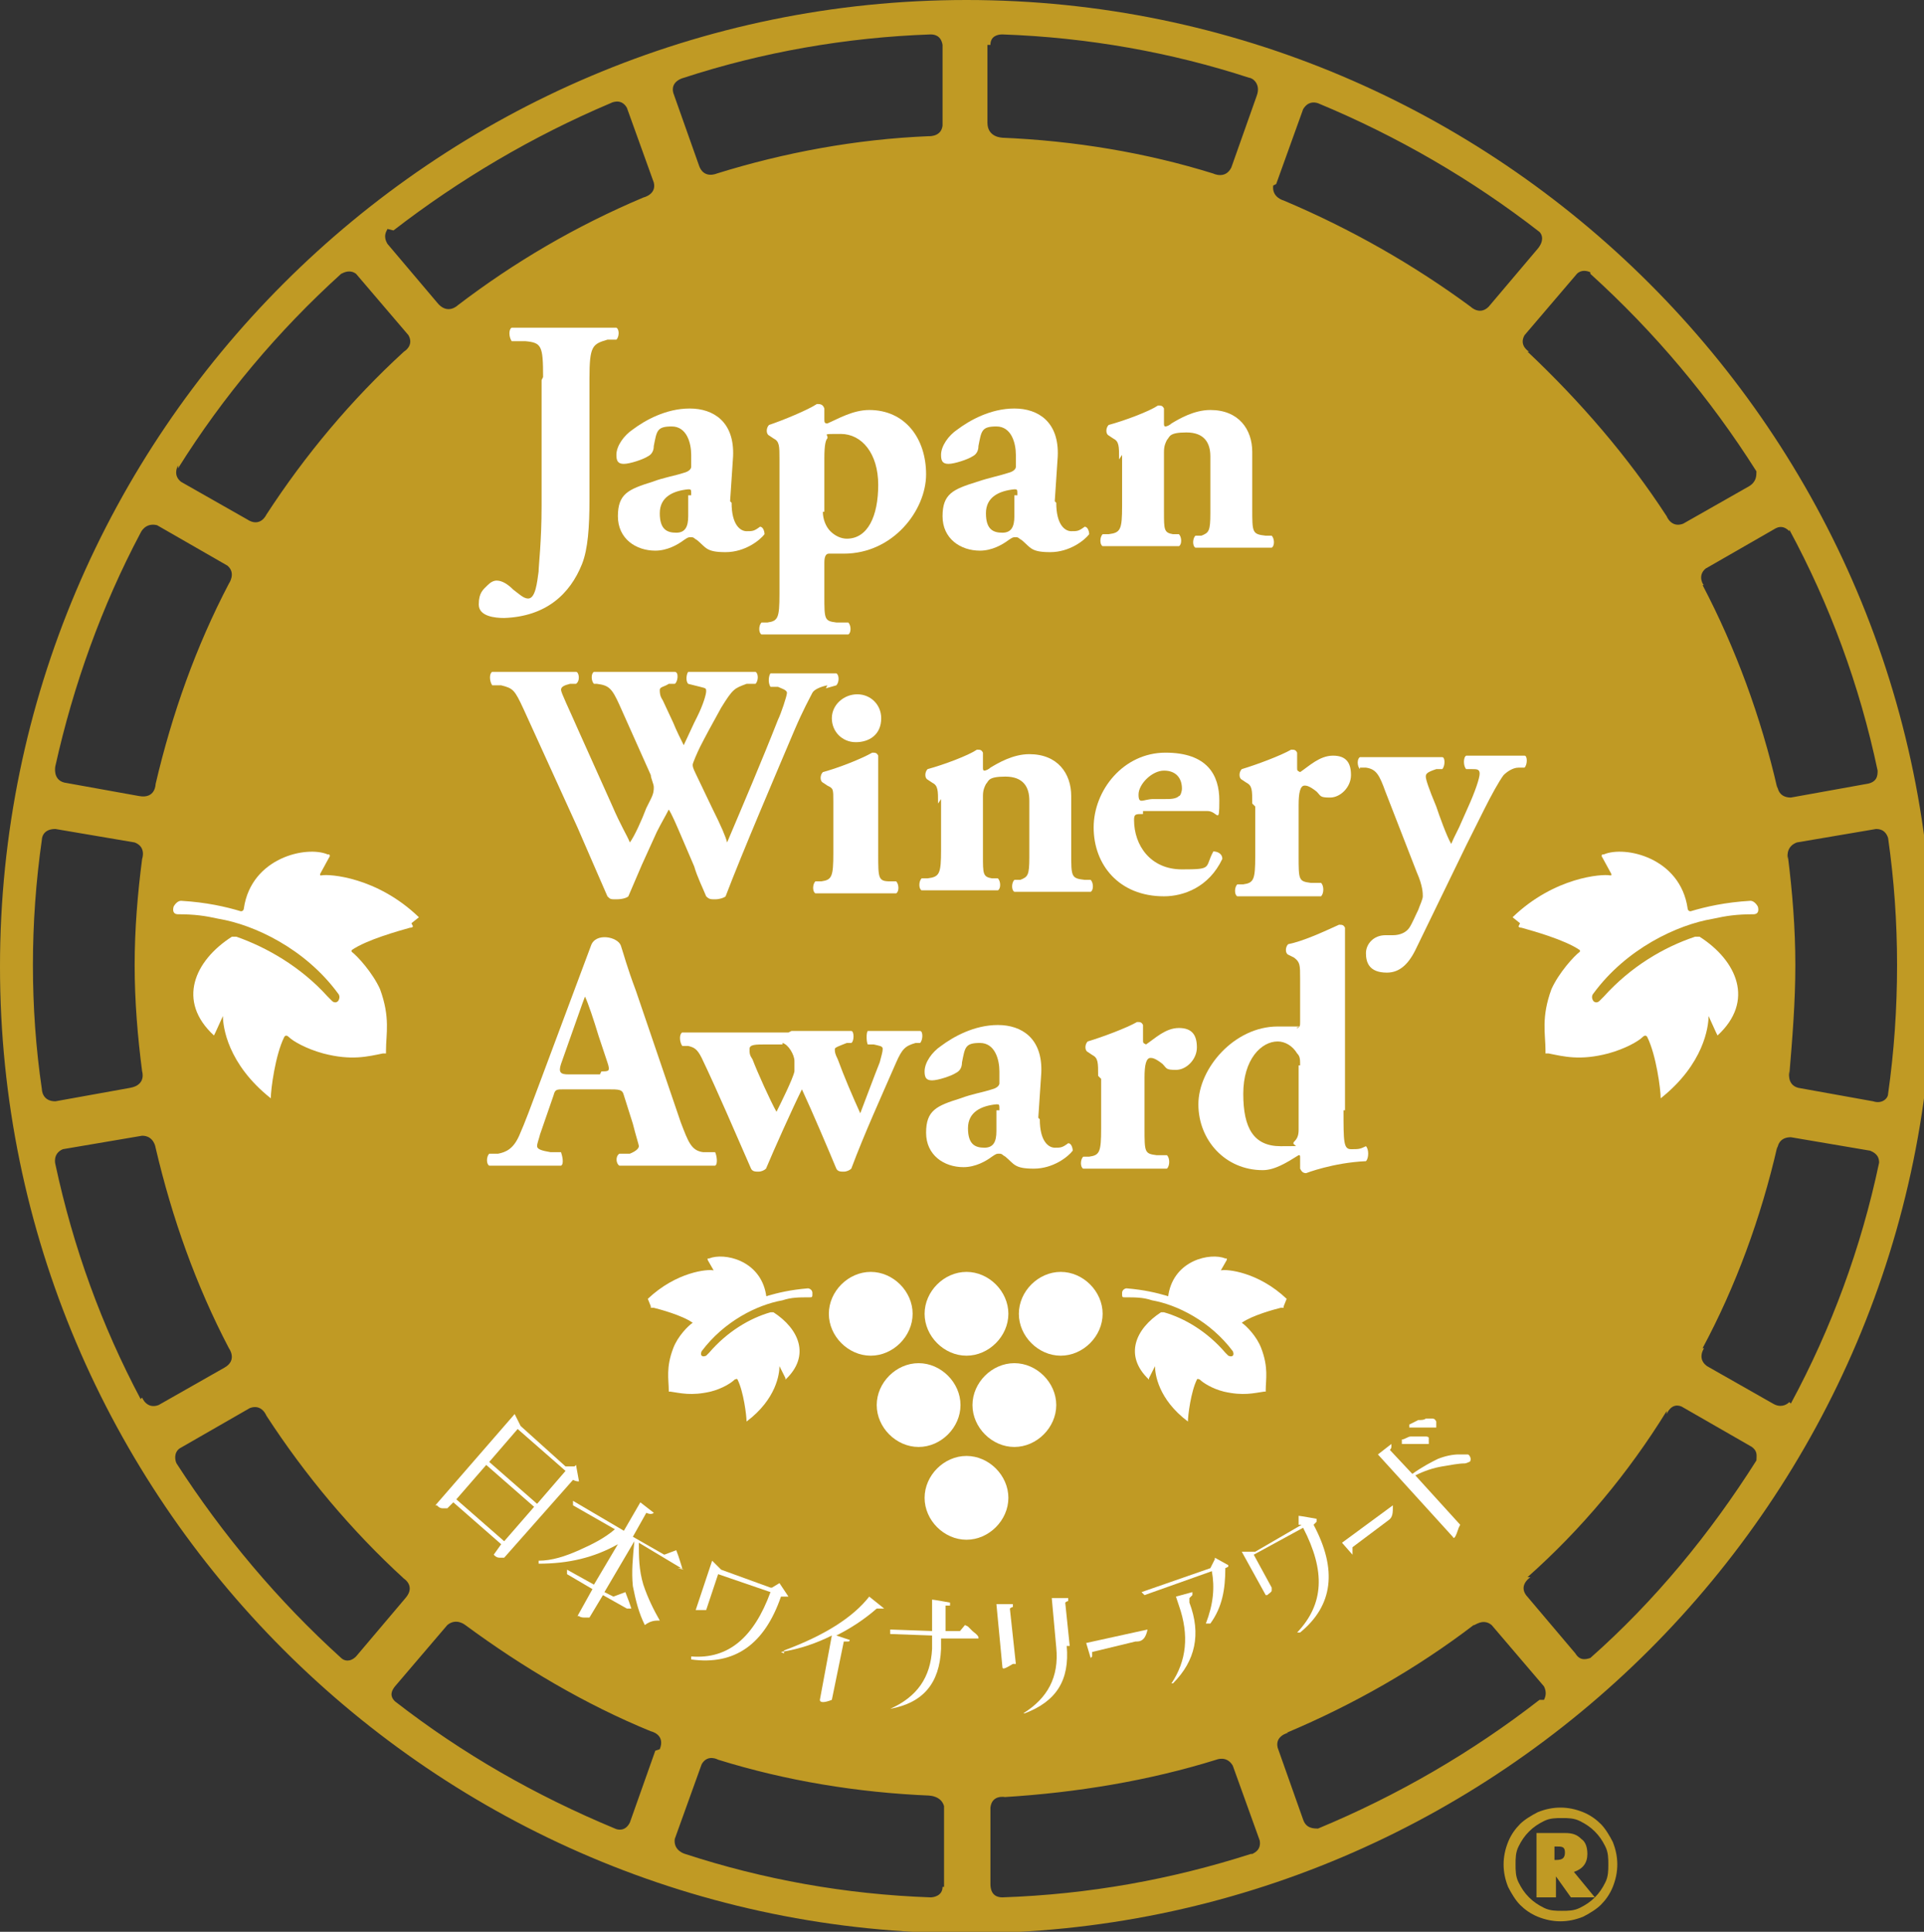 <?xml version="1.0" encoding="UTF-8"?>
<svg xmlns="http://www.w3.org/2000/svg" version="1.1" xmlns:xlink="http://www.w3.org/1999/xlink" viewBox="0 0 128.6 129.1">
  <rect x="0" y="0" width="128.6" height="129.1" fill="#333333" stroke="none"/>
  <defs>
    <style>
      .cls-1 {
        fill: #fff;
      }

      .cls-2 {
        fill: none;
      }

      .cls-3 {
        clip-path: url(#clippath-1);
      }

      .cls-4 {
        fill: #c09a24;
      }

      .cls-5 {
        clip-path: url(#clippath);
      }
    </style>
    <clipPath id="clippath">
      <rect class="cls-2" x="0" width="129.1" height="129.1"/>
    </clipPath>
    <clipPath id="clippath-1">
      <rect class="cls-2" x="-61.1" y="-47" width="247.9" height="235.7"/>
    </clipPath>
  </defs>
  <!-- Generator: Adobe Illustrator 28.7.1, SVG Export Plug-In . SVG Version: 1.2.0 Build 142)  -->
  <g>
    <g id="logo-marunouchi">
      <g class="cls-5">
        <g class="cls-3">
          <path class="cls-4" d="M64.6,0C29,0,0,29,0,64.6s29,64.6,64.6,64.6,64.6-29,64.6-64.6S100.2,0,64.6,0M119.6,35.4c2.7,5,4.7,10.4,5.9,16.1,0,.3,0,.8-.8.9h0s-5,.9-5,.9c-.9,0-.9-.8-.9-.8v.2c-1.1-4.8-2.8-9.4-5-13.6h.1c0,.1-.5-.6.1-1.1l4.7-2.7c.4-.2.7,0,.9.2M106.3,18.3c4.3,3.9,8,8.3,11.1,13.2,0,.3,0,.7-.5,1h0s-4.4,2.5-4.4,2.5c-.8.3-1.1-.5-1.1-.5h0c-2.6-4-5.8-7.7-9.3-11h.1c0,0-.7-.4-.3-1.1l3.5-4.1c.3-.3.7-.2.9-.1M85.3,12.3l1.8-5c.3-.5.7-.5,1-.4,5.3,2.2,10.3,5.1,14.8,8.6.2.2.3.6-.1,1.1h0s-3.3,3.9-3.3,3.9c-.6.6-1.2,0-1.2,0h0c-3.8-2.8-8-5.2-12.5-7.1h0s-.8-.2-.7-1M66.2,3c0-.6.5-.7.8-.7,5.7.2,11.3,1.2,16.5,2.9h0s0,0,0,0c0,0,0,0,0,0,.2,0,.8.4.5,1.2h0s-1.7,4.8-1.7,4.8c-.4.8-1.2.4-1.2.4h0c-4.5-1.4-9.3-2.2-14.2-2.4h.1s-1,0-1-1h0V3ZM45.7,5.2h0c5.2-1.7,10.8-2.7,16.5-2.9.3,0,.7.1.8.7v5.4c-.1.8-1,.7-1,.7h.1c-4.9.2-9.7,1.1-14.2,2.5h0s-.9.4-1.2-.6h0s-1.7-4.8-1.7-4.8c-.2-.8.7-1,.7-1M26.3,15.4c4.4-3.4,9.3-6.3,14.5-8.5h0s.7-.4,1.1.3l1.8,5c.2.8-.7,1-.7,1h0c-4.5,1.9-8.6,4.3-12.4,7.2h0c0,0-.7.7-1.4-.2h0s-3.3-3.9-3.3-3.9c-.3-.5-.1-.8,0-1M11.9,31.3c3-4.8,6.7-9.2,10.9-13,.2-.1.6-.3,1,0l3.5,4.1c.4.7-.3,1.1-.3,1.1h0c-3.5,3.2-6.6,6.9-9.2,10.9h0s-.4.9-1.3.3h0s-4.4-2.5-4.4-2.5c-.5-.4-.3-.9-.2-1.1M9.4,35.6h0s.3-.7,1.1-.5l4.7,2.7c.6.5.1,1.2.1,1.2h0c-2.2,4.2-3.8,8.7-4.9,13.4h0s0,1-1.1.8h0s-5-.9-5-.9c-.8-.2-.6-1.1-.6-1.1h0c1.2-5.4,3.1-10.7,5.7-15.6M2.8,72.8h0c-.4-2.7-.6-5.5-.6-8.3s.2-5.6.6-8.4h0c0,0,0-.7.9-.7l5.3.9c.8.3.5,1.1.5,1.1h0c-.3,2.3-.5,4.7-.5,7.1s.2,4.8.5,7.1h0s.3.9-.8,1.1h0s-5,.9-5,.9c-.9,0-.9-.8-.9-.8M9.4,93.5h0c-2.6-4.9-4.5-10.1-5.7-15.7h0c0,0-.2-.7.5-1l5.3-.9c.8,0,.9.8.9.8h0c1.1,4.7,2.7,9.2,4.9,13.4h0s.6.8-.3,1.3h0s-4.4,2.5-4.4,2.5c-.8.3-1.1-.5-1.1-.5M22.8,110.8c-4.2-3.8-7.9-8.2-11-13-.1-.2-.2-.7.2-1l4.7-2.7c.8-.3,1.1.5,1.1.5h0c2.6,4,5.7,7.7,9.2,10.9h0s.8.5.1,1.3h0s-3.3,3.9-3.3,3.9c-.4.4-.8.3-1,.1M43.8,117l-1.7,4.8c-.3.6-.8.5-1,.4-5.3-2.2-10.2-5-14.7-8.5-.2-.2-.4-.5,0-1l3.5-4.1c.6-.5,1.2,0,1.2,0h0c3.8,2.8,8,5.3,12.4,7.1h0s1,.2.6,1.2h0ZM63,126.1c0,.6-.6.7-.8.7-5.7-.2-11.2-1.2-16.4-2.9h0s-.8-.2-.7-1l1.8-5c.4-.7,1.1-.3,1.1-.3h0c4.5,1.4,9.3,2.2,14.2,2.4h-.1s.8,0,1,.7v5.4ZM83.6,123.9c-5.3,1.7-10.8,2.7-16.6,2.9-.3,0-.8-.1-.8-.9h0v-5.1c.1-.9,1-.7,1-.7h-.1c4.9-.3,9.7-1.1,14.2-2.5h0c0,0,.7-.3,1.1.4l1.8,5c.1.6-.3.8-.5.9M102.9,113.6c-4.5,3.5-9.5,6.4-14.8,8.6-.3,0-.8,0-1-.6h0s-1.7-4.8-1.7-4.8c-.2-.8.7-1,.7-1h-.1c4.5-1.9,8.7-4.3,12.5-7.2h0c0,.1.6-.5,1.2,0l3.5,4.1c.2.4.1.7,0,.9M117.4,97.6c-3.1,4.9-6.8,9.4-11.1,13.2-.3.1-.7.2-1-.3h0l-3.3-3.9c-.5-.7.3-1.2.3-1.2h-.2c3.6-3.2,6.7-6.9,9.3-11.1v.2s.3-.8,1-.5l4.7,2.7c.4.3.3.6.3.9M119.6,93.7c-.2.2-.6.4-1.1.1h0s-4.4-2.5-4.4-2.5c-.7-.5-.2-1.2-.2-1.2h-.1c2.2-4.1,3.9-8.7,5-13.5v.2s0-.8.9-.8l5.3.9c.5.2.6.5.6.8-1.2,5.7-3.2,11.1-5.9,16.1M125.2,73.6h0s-5-.9-5-.9c-.8-.2-.6-1.1-.6-1.1v.2c.2-2.4.4-4.8.4-7.3s-.2-4.9-.5-7.3v.2c0,0-.2-.8.6-1.1l5.3-.9c.5,0,.7.3.8.6.4,2.8.6,5.6.6,8.5s-.2,5.8-.6,8.6c0,.3-.4.7-1,.5"/>
          <path class="cls-1" d="M38.5,97.9l.2,1.1c-.1,0-.2,0-.4-.1l-4.6,5.2s-.1,0-.3,0c-.2,0-.3-.1-.4-.2h0c0,0,.5-.7.5-.7l-3.2-2.8-.4.4s-.1,0-.3,0-.3-.1-.4-.2h-.1c0,0,5.3-6.1,5.3-6.1l.4.8,3,2.7h.6ZM30.5,100.2l3.2,2.8,2-2.3-3.2-2.8-2,2.3ZM37.8,98.3l-3.2-2.8-1.9,2.2,3.2,2.8,1.9-2.2Z"/>
          <path class="cls-1" d="M45.7,104.9l-3-1.8c0,.9,0,1.8.3,2.8.3.9.7,1.7,1.1,2.4h0c-.3,0-.6,0-1,.3-.4-.8-.6-1.6-.8-2.6-.1-1,0-1.9.1-3l-2,3.4.6.3.8-.3c.2.5.3.8.4,1.1,0,0-.2,0-.3,0l-1.6-.9-.9,1.5s-.1,0-.3,0c-.1,0-.3,0-.4-.1h-.1c0,0,1-1.8,1-1.8l-1.7-1v-.3c0,0,1.8,1,1.8,1l1.6-2.7c-1.6.9-3.3,1.3-5.3,1.3v-.2c.9,0,1.8-.3,2.7-.7.9-.4,1.7-.8,2.4-1.4l-2.8-1.6v-.3c0,0,3.4,2,3.4,2l1.1-1.9.9.7c-.1.1-.3.1-.5,0l-.9,1.6,2.1,1.2.8-.3c.2.5.3.9.4,1.2,0,0-.2,0-.3,0"/>
          <path class="cls-1" d="M51.6,106.1l.5-.3.6.9s0,0-.2,0c0,0-.2,0-.3,0-1.1,3.2-3.1,4.6-6,4.2v-.2c2.5.2,4.2-1.3,5.3-4.3l-3.5-1.2-.8,2.4s-.1,0-.2,0c-.1,0-.3,0-.4,0h-.1s1.1-3.3,1.1-3.3l.6.6,3.3,1.2Z"/>
          <path class="cls-1" d="M52.4,110.5v-.2c2.7-1,4.6-2.2,5.7-3.6l1,.8s0,0-.2,0c0,0-.2,0-.3,0-.8.7-1.7,1.3-2.7,1.8l.9.3c0,0,0,.1-.1.1,0,0-.1,0-.3,0l-.8,3.9c-.5.2-.8.2-.8,0l.8-4.3c-1,.5-2.1.9-3.4,1.1"/>
          <path class="cls-1" d="M64,109.2l.5-.6s0,0,.2.1c0,0,.2.2.3.3.1.1.3.2.4.4,0,0,0,0,0,.1,0,0,0,0-.2,0h-2.3c0-.1,0,.7,0,.7-.1,2.3-1.2,3.6-3.4,4h0c1.8-.8,2.7-2.1,2.8-4v-.9s-2.8-.1-2.8-.1v-.3c0,0,2.8.1,2.8.1v-2.1c.1,0,1.2.2,1.2.2,0,0,0,.1,0,.2,0,0-.1,0-.3,0v1.7c0,0,1,0,1,0Z"/>
          <path class="cls-1" d="M67.7,111.2c-.5.3-.7.4-.7.2l-.4-4.2h1.1c0,0,0,.1,0,.2,0,0-.1,0-.2.1l.4,3.7ZM71.3,110c.2,2.3-.7,3.7-2.8,4.5h-.1c1.6-1,2.4-2.4,2.2-4.4l-.3-3.3h1.1c0,0,0,.1,0,.2,0,0-.1,0-.2.1l.3,2.9Z"/>
          <path class="cls-1" d="M75.9,109.7l-2.9.7c0,.1,0,.2,0,.3,0,0,0,0-.1.1l-.3-1,4.1-.9c-.1.5-.3.8-.7.8"/>
          <path class="cls-1" d="M81.2,104.1l.9.5c0,0,0,0,0,.1,0,0,0,0-.2.1,0,1.4-.2,2.6-1,3.7h-.3c.5-1.3.6-2.4.4-3.5l-4.5,1.6-.2-.2,4.6-1.6.3-.6ZM79.5,107.1c.8,2.1.4,3.9-1.1,5.4h-.1c1-1.5,1.2-3.2.5-5.2l-.2-.6,1.1-.3c0,0,0,.1,0,.2,0,0-.1.1-.2.2v.2Z"/>
          <path class="cls-1" d="M86.8,101.9v-.6c.1,0,1.2.2,1.2.2,0,0,0,0,0,.2,0,0-.1.1-.2.2,1.6,3,1.3,5.4-.9,7.2h-.2c1.8-1.9,1.9-4.1.4-7l-3.3,1.8,1.2,2.2s0,.1,0,.2c0,.1-.2.2-.3.3h-.1c0,0-1.6-2.9-1.6-2.9h.9c0,0,3.1-1.8,3.1-1.8Z"/>
          <path class="cls-1" d="M92.8,101.6l-2.4,1.8c0,.1,0,.2,0,.3,0,0,0,.1,0,.2l-.7-.8,3.4-2.5c0,.5,0,.8-.3,1"/>
          <path class="cls-1" d="M97.5,102.1c-.2.6-.3.8-.4.6l-5-5.5.9-.7c0,0,0,.1,0,.2,0,0,0,.1-.1.2l1.5,1.6c.7-.5,1.3-.8,1.7-1,.5-.2,1-.3,1.4-.3.3,0,.4,0,.6,0,.1,0,.2.2.2.3,0,0,0,.2-.1.2,0,0-.2.1-.3.1-.4,0-.9.1-1.5.2-.6.1-1.2.3-1.8.6l3,3.3ZM93.7,96.4v-.2c.2,0,.4-.2.6-.2.2,0,.4,0,.6,0,.1,0,.3,0,.4,0,0,0,.2,0,.2.1,0,0,0,.1,0,.2,0,0,0,.1,0,.2,0,0-.1,0-.2,0-.1,0-.2,0-.4,0-.2,0-.3,0-.5,0-.2,0-.4,0-.7,0M94.2,95.4v-.2c.2-.1.4-.2.6-.3.2,0,.4,0,.5-.1.2,0,.3,0,.4,0,.1,0,.2,0,.3.2,0,0,0,.1,0,.2,0,0,0,.1,0,.2,0,0-.1,0-.2,0-.1,0-.2,0-.4,0-.1,0-.3,0-.5,0-.2,0-.4,0-.7,0"/>
          <path class="cls-1" d="M36.3,25.2c0-2.1-.1-2.3-1.2-2.4h-.9c-.2-.3-.2-.8,0-.9,1.4,0,2.5,0,3.6,0s2.2,0,3.4,0c.2.1.2.6,0,.8h-.6c-1,.3-1.2.4-1.2,2.6v8.1c0,1.8-.1,3.3-.5,4.3-.8,2-2.4,3.5-5.2,3.6-.6,0-1.7-.1-1.7-.9s.3-1,.6-1.3c.2-.2.4-.3.6-.3.4,0,.8.3,1.1.6.4.3.7.6,1,.6.5,0,.6-1.1.7-1.8,0-.4.2-2,.2-4.4v-8.4Z"/>
          <path class="cls-1" d="M48.9,33.6c0,1.5.6,1.9,1,1.9s.5,0,.9-.3c.2,0,.3.3.3.5-.3.4-1.3,1.2-2.6,1.2s-1.3-.3-1.9-.8c-.2-.1-.2-.2-.4-.2s-.2,0-.5.2c-.4.3-1.1.7-1.9.7-1.3,0-2.5-.8-2.5-2.3s.7-1.8,2.3-2.3c.8-.3,1.5-.4,2.1-.6.4-.1.5-.3.5-.4,0-.2,0-.5,0-.8,0-.8-.3-1.9-1.3-1.9s-1,.3-1.2,1.3c0,.4-.2.6-.4.7-.3.2-1.2.5-1.6.5s-.5-.2-.5-.6c0-.6.5-1.3,1.1-1.7.8-.6,2.2-1.4,3.8-1.4s3,.9,2.9,3.2l-.2,3ZM46.2,33.1c0-.4,0-.4-.2-.4-1,.1-1.9.5-1.9,1.6s.5,1.3,1.1,1.3.8-.4.8-1.1v-1.4Z"/>
          <path class="cls-1" d="M52.1,30.7c0-.9,0-1.2-.4-1.4l-.3-.2c-.2-.1-.2-.5,0-.7.9-.3,2.6-1,3.2-1.4.2,0,.4,0,.5.3,0,.3,0,.5,0,.7s0,.3.2.3c.7-.3,1.7-.9,2.8-.9,2.4,0,3.8,1.9,3.8,4.3s-2.2,5.3-5.5,5.3-.8,0-1,0c-.2,0-.3.2-.3.6v2.2c0,1.6,0,1.7.8,1.8h.8c.2.2.2.7,0,.8-1.1,0-2,0-3.1,0s-1.9,0-2.7,0c-.2-.1-.2-.6,0-.8h.4c.7-.1.8-.3.8-1.9v-9.1ZM55,34.2c0,.5.2,1,.5,1.3.3.3.7.5,1.1.5,1.4,0,2.1-1.5,2.1-3.6s-1.1-3.4-2.5-3.4-.8,0-.9.3c-.1.1-.2.4-.2,1.3v3.6Z"/>
          <path class="cls-1" d="M70.6,33.6c0,1.5.6,1.9,1,1.9s.5,0,.9-.3c.2,0,.3.3.3.5-.3.4-1.3,1.2-2.6,1.2s-1.3-.3-1.9-.8c-.2-.1-.2-.2-.4-.2s-.2,0-.5.2c-.4.3-1.1.7-1.9.7-1.3,0-2.5-.8-2.5-2.3s.7-1.8,2.3-2.3c.9-.3,1.5-.4,2.1-.6.4-.1.5-.3.5-.4,0-.2,0-.5,0-.8,0-.8-.3-1.9-1.3-1.9s-1,.3-1.2,1.3c0,.4-.2.6-.4.7-.3.2-1.2.5-1.6.5s-.5-.2-.5-.6c0-.6.5-1.3,1.1-1.7.8-.6,2.2-1.4,3.8-1.4s3,.9,2.9,3.2l-.2,3ZM68,33.1c0-.4,0-.4-.2-.4-1,.1-1.9.5-1.9,1.6s.5,1.3,1.1,1.3.8-.4.8-1.1v-1.4Z"/>
          <path class="cls-1" d="M74.8,30.7c0-.9,0-1.2-.4-1.4l-.3-.2c-.2-.1-.2-.5,0-.7,1.1-.3,2.7-.9,3.3-1.3.2,0,.3,0,.4.2,0,.3,0,.9,0,1s0,.2.1.2.3-.1.4-.2c.5-.3,1.5-.9,2.6-.9,1.9,0,2.8,1.3,2.8,2.8v3.8c0,1.6,0,1.7.9,1.8h.4c.2.2.2.7,0,.8-.7,0-1.6,0-2.7,0s-1.8,0-2.4,0c-.2-.1-.2-.6,0-.8h.4c.5-.2.6-.3.6-1.5v-3.8c0-.9-.4-1.6-1.6-1.6s-1.1.3-1.3.5c-.1.2-.2.4-.2.8v4c0,1.2,0,1.4.6,1.5h.4c.2.2.2.7,0,.8-.7,0-1.4,0-2.5,0s-1.9,0-2.6,0c-.2-.1-.2-.6,0-.8h.4c.8-.1.9-.3.9-1.9v-3.4Z"/>
          <path class="cls-1" d="M55.3,45.8c-.5.1-.9.3-1,.5-.2.4-.6,1.1-1.2,2.5-1.1,2.6-3.5,8.2-4.6,11.1-.1.1-.4.2-.7.2s-.4,0-.6-.2c-.2-.5-.6-1.3-.8-2l-.9-2.1c-.3-.7-.6-1.4-.8-1.7-.2.4-.5.9-.8,1.5l-1,2.2c-.3.7-.6,1.4-.9,2.1-.1.1-.4.2-.8.2s-.4,0-.6-.2c-.4-.9-1.3-3-2-4.6l-3.6-7.9c-.6-1.3-.7-1.4-1.5-1.6h-.6c-.2-.3-.2-.8,0-.9.8,0,1.8,0,2.9,0s1.9,0,2.7,0c.2,0,.3.6,0,.8h-.4c-.4.1-.6.2-.6.4s.5,1.2,1.2,2.8l2.2,4.9c.6,1.4,1,2,1.2,2.5.3-.4.8-1.5,1.1-2.3l.3-.6c.2-.4.2-.6.2-.8s-.2-.6-.2-.8l-2.1-4.7c-.5-1.1-.7-1.3-1.5-1.4h-.2c-.2-.2-.2-.7,0-.8,1,0,1.8,0,2.8,0s2,0,2.6,0c.3,0,.2.7,0,.8h-.4c-.3.2-.6.2-.6.4s0,.4.2.7l.7,1.5c.2.5.5,1.1.7,1.5l.7-1.5.2-.4c.4-.8.6-1.5.6-1.7s0-.2-.4-.3l-.8-.2c-.2-.2-.1-.7,0-.8.6,0,1.5,0,2.2,0s1.7,0,2.3,0c.2.1.2.6,0,.8h-.6c-.8.3-.9.3-1.7,1.6-.5.9-1.1,2-1.4,2.6-.2.4-.5,1.1-.5,1.2s0,.2.2.6l1.1,2.3c.6,1.2.9,1.9,1,2.3,1.1-2.6,2.3-5.4,3.4-8.2.2-.4.6-1.6.6-1.8s-.4-.3-.6-.4h-.5c-.2-.3-.1-.8,0-.9.7,0,1.6,0,2.3,0s1.4,0,2.1,0c.2.1.2.6,0,.8l-.7.2Z"/>
          <path class="cls-1" d="M58.7,57.1c0,1.6,0,1.8.8,1.8h.4c.2.2.2.7,0,.8-.8,0-1.7,0-2.7,0s-1.9,0-2.7,0c-.2-.1-.2-.6,0-.8h.4c.7-.1.8-.3.8-1.9v-3.4c0-.9,0-.9-.4-1.1l-.3-.2c-.2-.1-.2-.5,0-.7,1.1-.3,2.6-.9,3.3-1.3.2,0,.3,0,.4.2,0,.7,0,1.7,0,2.7v3.8ZM58.9,48c0,1.1-.8,1.6-1.7,1.6s-1.6-.7-1.6-1.6.8-1.6,1.7-1.6,1.6.7,1.6,1.6"/>
          <path class="cls-1" d="M62.7,53.7c0-.9,0-1.2-.4-1.4l-.3-.2c-.2-.1-.2-.5,0-.7,1.1-.3,2.7-.9,3.3-1.3.2,0,.3,0,.4.2,0,.3,0,.9,0,1s0,.2.1.2.3-.1.4-.2c.5-.3,1.5-.9,2.6-.9,1.9,0,2.8,1.3,2.8,2.8v3.8c0,1.6,0,1.7.9,1.8h.4c.2.2.2.7,0,.8-.7,0-1.6,0-2.7,0s-1.8,0-2.4,0c-.2-.1-.2-.6,0-.8h.4c.5-.2.6-.3.6-1.5v-3.8c0-.9-.4-1.6-1.6-1.6s-1.1.3-1.3.5c-.1.2-.2.4-.2.8v4c0,1.2,0,1.4.6,1.5h.4c.2.2.2.7,0,.8-.7,0-1.4,0-2.5,0s-1.9,0-2.6,0c-.2-.1-.2-.6,0-.8h.4c.8-.1.9-.3.9-1.9v-3.4Z"/>
          <path class="cls-1" d="M76.4,54.4c-.5,0-.6,0-.6.4,0,1.7,1.1,3.3,3.2,3.3s1.5-.1,2.1-1.2c.2,0,.6.1.6.5-.9,1.9-2.6,2.5-3.9,2.5-3,0-4.7-2.1-4.7-4.6s2-5,4.8-5,3.6,1.5,3.6,3.2-.1.7-.8.7h-4.3ZM77.9,53.4c.3,0,.7,0,.9-.2.1,0,.2-.3.2-.5,0-.7-.4-1.2-1.2-1.2s-1.7.9-1.7,1.6.3.3,1,.3h.8Z"/>
          <path class="cls-1" d="M83.7,53.7c0-.9,0-1.2-.4-1.4l-.3-.2c-.2-.1-.2-.5,0-.7,1-.3,2.6-.9,3.3-1.3.2,0,.3,0,.4.2,0,.4,0,.8,0,1s0,.2.2.3c.6-.4,1.3-1.1,2.2-1.1s1.2.5,1.2,1.3-.7,1.5-1.4,1.5-.6-.1-.9-.4c-.5-.4-.7-.4-.8-.4-.3,0-.4.5-.4,1.3v3.4c0,1.6,0,1.7.8,1.8h.7c.2.2.2.7,0,.9-1.1,0-2,0-3,0s-1.9,0-2.6,0c-.2-.1-.2-.6,0-.8h.4c.7-.1.8-.3.8-1.9v-3.3Z"/>
          <path class="cls-1" d="M90.9,51.4c-.2-.2-.2-.7,0-.8.8,0,1.8,0,3,0s1.7,0,2.5,0c.2,0,.2.6,0,.8h-.4c-.6.2-.7.3-.7.5s.2.8.7,2c.2.6.7,2,1,2.5.2-.5.5-1,.7-1.5l.4-.9c.5-1.1.8-2,.8-2.3s-.2-.3-.5-.3h-.4c-.2-.2-.2-.8,0-.9.5,0,1.2,0,2.2,0s1.2,0,1.7,0c.2,0,.2.6,0,.8h-.4c-.4,0-.8.3-1,.5-.3.4-.8,1.3-1.3,2.3l-1.2,2.4-3.4,7c-.5,1-1.1,1.5-1.9,1.5-1.2,0-1.4-.7-1.4-1.3s.5-1.2,1.3-1.2h.5c.5,0,.9-.2,1.1-.5.2-.3.4-.8.6-1.2.1-.3.3-.7.3-.9s0-.7-.4-1.6l-2.1-5.4c-.4-1.1-.6-1.5-1.3-1.6h-.4Z"/>
          <path class="cls-1" d="M37.7,72.8c-.5,0-.6,0-.7.4l-.9,2.6c-.1.4-.2.6-.2.8s.3.3.9.4h.7c.1.3.2.8,0,.9-.8,0-1.6,0-2.5,0-.8,0-1.3,0-2.3,0-.2-.1-.2-.6,0-.8h.6c.5-.1,1-.3,1.4-1.2.4-.9.8-2,1.4-3.6l3.4-9.1c.3-.9,1.8-.6,2,0,.2.6.4,1.4,1,3l3,8.8c.5,1.3.7,1.9,1.5,2h.8c.1.2.2.8,0,.9-1.1,0-2.3,0-3.4,0s-2,0-3,0c-.2-.1-.3-.6,0-.8h.7c.5-.2.6-.4.6-.5s-.2-.7-.4-1.5l-.6-1.9c-.1-.4-.3-.4-1.1-.4h-2.7ZM40.2,71.6c.5,0,.6,0,.4-.6l-.6-1.8c-.3-1-.7-2.2-.9-2.6-.2.5-.6,1.7-1,2.8l-.6,1.7c-.2.6,0,.7.5.7h2.1Z"/>
          <path class="cls-1" d="M52.9,68.9c1.4,0,2.5,0,4,0,.2,0,.2.7,0,.8h-.3c-.5.2-.8.3-.8.4,0,.2,0,.3.2.7.4,1.1,1,2.5,1.5,3.6.5-1.3.9-2.4,1.3-3.4.1-.4.2-.7.2-.9s-.2-.2-.6-.3h-.4c-.1-.2-.1-.8,0-.9.7,0,1.3,0,1.8,0s1.2,0,1.7,0c.2,0,.2.6,0,.8h-.3c-.7.2-.9.4-1.3,1.3-1,2.3-2.1,4.7-3,7.1-.1.1-.3.2-.5.2s-.4,0-.5-.2c-.5-1.2-1.6-3.8-2.3-5.3-.6,1.2-1.9,4.1-2.4,5.3-.1.1-.3.2-.5.2s-.4,0-.5-.2c-1.1-2.5-2.2-5.1-3.3-7.4-.3-.6-.5-.7-.9-.8h-.4c-.2-.3-.2-.8,0-.9.9,0,1.6,0,2.6,0h4.5ZM52.3,69.8c-.3,0-.7,0-1.1,0-.7,0-1.1,0-1.1.3s0,.4.2.7c.3.8,1.2,2.8,1.6,3.5.3-.6,1.1-2.2,1.2-2.7,0-.3,0-.5,0-.7,0-.4-.4-1.1-.8-1.2"/>
          <path class="cls-1" d="M69.5,74.8c0,1.5.6,1.9,1,1.9s.5,0,.9-.3c.2,0,.3.3.3.5-.3.4-1.3,1.2-2.6,1.2s-1.3-.3-1.9-.8c-.2-.1-.2-.2-.4-.2s-.2,0-.5.2c-.4.3-1.1.7-1.9.7-1.3,0-2.5-.8-2.5-2.3s.7-1.8,2.3-2.3c.8-.3,1.5-.4,2.1-.6.4-.1.5-.3.5-.4,0-.2,0-.5,0-.8,0-.8-.3-1.9-1.3-1.9s-1,.3-1.2,1.3c0,.4-.2.6-.4.7-.3.2-1.2.5-1.6.5s-.5-.2-.5-.6c0-.6.5-1.3,1.1-1.7.8-.6,2.2-1.4,3.8-1.4s3,.9,2.9,3.2l-.2,3ZM66.8,74.2c0-.4,0-.4-.2-.4-1,.1-1.9.5-1.9,1.6s.5,1.3,1.1,1.3.8-.4.8-1.1v-1.4Z"/>
          <path class="cls-1" d="M73.4,71.9c0-.9,0-1.2-.4-1.4l-.3-.2c-.2-.1-.2-.5,0-.7,1-.3,2.6-.9,3.3-1.3.2,0,.3,0,.4.2,0,.4,0,.8,0,1s0,.2.2.3c.6-.4,1.3-1.1,2.2-1.1s1.2.5,1.2,1.3-.7,1.5-1.4,1.5-.6-.1-.9-.4c-.5-.4-.7-.4-.8-.4-.3,0-.4.5-.4,1.3v3.4c0,1.6,0,1.7.8,1.8h.7c.2.2.2.7,0,.9-1.1,0-2,0-3,0s-1.9,0-2.6,0c-.2-.1-.2-.6,0-.8h.4c.7-.1.8-.3.8-1.9v-3.3Z"/>
          <path class="cls-1" d="M89.8,74.2c0,2.1,0,2.6.5,2.6s.6,0,1-.2c.2.2.2.8,0,1-2.2.1-4,.8-4,.8-.2,0-.3-.1-.4-.3v-.7c0-.2,0-.2-.1-.2-.8.5-1.6,1-2.4,1-2.5,0-4.3-2-4.3-4.4s2.4-5.2,5.3-5.2,1,0,1.3.1c.2,0,.2-.2.2-.4v-2.9c0-.9,0-1.1-.4-1.4l-.4-.2c-.2-.1-.2-.5,0-.7,1-.2,2.3-.8,3.4-1.3.2,0,.3,0,.4.2,0,.9,0,1.9,0,3.3v8.9ZM86.9,71.2c0-.4,0-.6-.2-.8-.3-.5-.8-.8-1.3-.8-1.1,0-2.3,1.2-2.3,3.5s.7,3.5,2.5,3.5.6,0,.9-.3c.2-.2.3-.4.3-.8v-4.3Z"/>
          <path class="cls-1" d="M28,61.3c-2.8-2.7-6-2.9-6.5-2.8,0,0,0,0-.1,0,0,0,0-.1,0-.1l.6-1.1s.1-.1,0-.2c0,0-.1,0-.1,0-1.4-.6-5.1.2-5.6,3.6,0,0,0,.2-.2.2-1-.3-2.3-.6-4-.7-.2,0-.4.2-.5.4-.1.4.1.5.3.5,1.1,0,1.8.1,2.7.3,0,0,0,0,0,0,2.4.4,5.8,2,8,5,0,0,.2.2,0,.5-.2.2-.4,0-.4,0-.1-.1-.2-.2-.3-.3-1.8-2-4.1-3.3-6.1-4,0,0-.2,0-.3,0-2.5,1.6-3.7,4.3-1.2,6.6,0,0,0,0,0,0,0,0,.1-.2.1-.2l.5-1.1h0c0,0,0-.1,0,0,0,.7.3,3.2,3.2,5.5,0,0,0,0,0,0,0,0,0,0,0,0,0-.6.3-2.9.9-4.1,0,0,.1-.2.3,0,.3.3,1.2.8,2.3,1.1,1.9.5,3,.2,4,0,0,0,.2,0,.2,0,0,0,0-.2,0-.2,0-1.1.3-2.2-.4-4.1-.5-1.1-1.5-2.2-1.9-2.5,0,0,0,0,0-.1,0,0,0,0,0,0,1-.7,3.2-1.3,3.9-1.5,0,0,.2,0,.2-.1,0,0-.1-.2-.1-.2"/>
          <path class="cls-1" d="M101.1,61.3c2.8-2.7,6-2.9,6.5-2.8,0,0,0,0,.1,0,0,0,0-.1,0-.1l-.6-1.1s-.1-.1,0-.2c0,0,.1,0,.1,0,1.4-.6,5.1.2,5.6,3.6,0,0,0,.2.2.2,1-.3,2.3-.6,4-.7.2,0,.4.2.5.4.1.4-.1.5-.3.5-1.1,0-1.8.1-2.7.3,0,0,0,0,0,0-2.4.4-5.8,2-8,5,0,0-.2.2,0,.5.2.2.4,0,.4,0,.1-.1.2-.2.3-.3,1.8-2,4-3.3,6.1-4,0,0,.2,0,.3,0,2.5,1.6,3.7,4.3,1.2,6.6,0,0,0,0,0,0,0,0-.1-.2-.1-.2l-.5-1.1h0c0,0,0-.1,0,0,0,.7-.3,3.2-3.2,5.5,0,0,0,0,0,0,0,0,0,0,0,0,0-.6-.3-2.9-.9-4.1,0,0-.1-.2-.3,0-.3.3-1.2.8-2.3,1.1-1.9.5-3,.2-4,0,0,0-.2,0-.2,0,0,0,0-.2,0-.2,0-1.1-.3-2.2.4-4.1.5-1.1,1.5-2.2,1.9-2.5,0,0,0,0,0-.1,0,0,0,0,0,0-1-.7-3.2-1.3-3.9-1.5,0,0-.2,0-.2-.1,0,0,.1-.2.1-.2"/>
          <path class="cls-1" d="M86,86.8c-1.9-1.8-4-2-4.4-1.9,0,0,0,0,0,0,0,0,0,0,0,0l.4-.7s0,0,0-.1c0,0-.1,0-.1,0-1-.4-3.4.1-3.8,2.4,0,0,0,.2-.1.1-.7-.2-1.5-.4-2.7-.5-.1,0-.3.1-.3.3,0,.3,0,.3.2.3.7,0,1.2,0,1.8.2h0c1.7.3,3.9,1.4,5.4,3.4,0,0,.1.2,0,.3-.1.1-.3,0-.3,0,0,0-.1-.1-.2-.2-1.2-1.4-2.7-2.3-4.1-2.7,0,0-.1,0-.2,0-1.7,1.1-2.5,2.9-.8,4.5,0,0,0,0,0,0,0,0,0-.1,0-.1l.4-.8h0s0,0,0,0c0,.5.2,2.2,2.2,3.7,0,0,0,0,0,0,0,0,0,0,0,0,0-.4.2-2,.6-2.8,0,0,0-.1.2,0,.2.2.8.6,1.6.8,1.3.3,2,.1,2.7,0,0,0,.1,0,.1,0,0,0,0-.1,0-.1,0-.7.2-1.5-.3-2.8-.3-.8-1-1.5-1.3-1.7,0,0,0,0,0,0,0,0,0,0,0,0,.7-.5,2.2-.9,2.6-1,0,0,.1,0,.2,0,0,0,0-.1,0-.1"/>
          <path class="cls-1" d="M43.3,86.8c1.9-1.8,4-2,4.4-1.9,0,0,0,0,0,0,0,0,0,0,0,0l-.4-.7s0,0,0-.1c0,0,.1,0,.1,0,1-.4,3.4.1,3.8,2.4,0,0,0,.2.1.1.7-.2,1.5-.4,2.7-.5.1,0,.3.1.3.3,0,.3,0,.3-.2.3-.7,0-1.2,0-1.8.2h0c-1.7.3-3.9,1.4-5.4,3.4,0,0-.1.2,0,.3.1.1.3,0,.3,0,0,0,.1-.1.2-.2,1.2-1.4,2.7-2.3,4.1-2.7,0,0,.1,0,.2,0,1.7,1.1,2.5,2.9.8,4.5,0,0,0,0,0,0,0,0,0-.1,0-.1l-.4-.8h0s0,0,0,0c0,.5-.2,2.2-2.2,3.7,0,0,0,0,0,0,0,0,0,0,0,0,0-.4-.2-2-.6-2.8,0,0,0-.1-.2,0-.2.2-.8.6-1.6.8-1.3.3-2,.1-2.7,0,0,0-.1,0-.1,0,0,0,0-.1,0-.1,0-.7-.2-1.5.3-2.8.3-.8,1-1.5,1.3-1.7,0,0,0,0,0,0,0,0,0,0,0,0-.7-.5-2.2-.9-2.6-1,0,0-.1,0-.2,0,0,0,0-.1,0-.1"/>
          <path class="cls-1" d="M67.4,87.8c0,1.5-1.3,2.8-2.8,2.8s-2.8-1.3-2.8-2.8,1.3-2.8,2.8-2.8,2.8,1.3,2.8,2.8"/>
          <path class="cls-1" d="M73.7,87.8c0,1.5-1.3,2.8-2.8,2.8s-2.8-1.3-2.8-2.8,1.3-2.8,2.8-2.8,2.8,1.3,2.8,2.8"/>
          <path class="cls-1" d="M61,87.8c0,1.5-1.3,2.8-2.8,2.8s-2.8-1.3-2.8-2.8,1.3-2.8,2.8-2.8,2.8,1.3,2.8,2.8"/>
          <path class="cls-1" d="M64.2,93.9c0,1.5-1.3,2.8-2.8,2.8s-2.8-1.3-2.8-2.8,1.3-2.8,2.8-2.8,2.8,1.3,2.8,2.8"/>
          <path class="cls-1" d="M70.6,93.9c0,1.5-1.3,2.8-2.8,2.8s-2.8-1.3-2.8-2.8,1.3-2.8,2.8-2.8,2.8,1.3,2.8,2.8"/>
          <path class="cls-1" d="M67.4,100.1c0,1.5-1.3,2.8-2.8,2.8s-2.8-1.3-2.8-2.8,1.3-2.8,2.8-2.8,2.8,1.3,2.8,2.8"/>
          <path class="cls-4" d="M100.5,124.6c0-.5.1-1,.3-1.5.2-.5.5-.9.8-1.2.3-.3.8-.6,1.2-.8.5-.2,1-.3,1.5-.3s1,.1,1.5.3c.5.2.9.5,1.2.8.3.3.6.8.8,1.2.2.5.3,1,.3,1.5s-.1,1-.3,1.5c-.2.5-.5.9-.8,1.2-.3.3-.8.6-1.2.8-.5.2-1,.3-1.5.3s-1-.1-1.5-.3c-.5-.2-.9-.5-1.2-.8-.3-.3-.6-.8-.8-1.2-.2-.5-.3-1-.3-1.5M101.3,124.6c0,.4,0,.8.2,1.2.2.4.4.7.7,1,.3.3.6.5,1,.7.4.2.8.2,1.2.2s.8,0,1.2-.2c.4-.2.7-.4,1-.7.3-.3.5-.6.7-1,.2-.4.2-.8.2-1.2s0-.8-.2-1.2c-.2-.4-.4-.7-.7-1-.3-.3-.6-.5-1-.7-.4-.2-.8-.2-1.2-.2s-.8,0-1.2.2c-.4.2-.7.4-1,.7-.3.3-.5.6-.7,1-.2.4-.2.8-.2,1.2M106.6,126.8h-1.6l-1-1.4v1.4h-1.3v-4.3h1.9c.5,0,.8.1,1.1.4.3.2.4.6.4,1,0,.6-.3,1-.9,1.2l1.4,1.7ZM103.9,124.3h.1c.4,0,.6-.1.6-.5s-.2-.4-.6-.4h-.1v.9Z"/>
        </g>
      </g>
    </g>
  </g>
</svg>